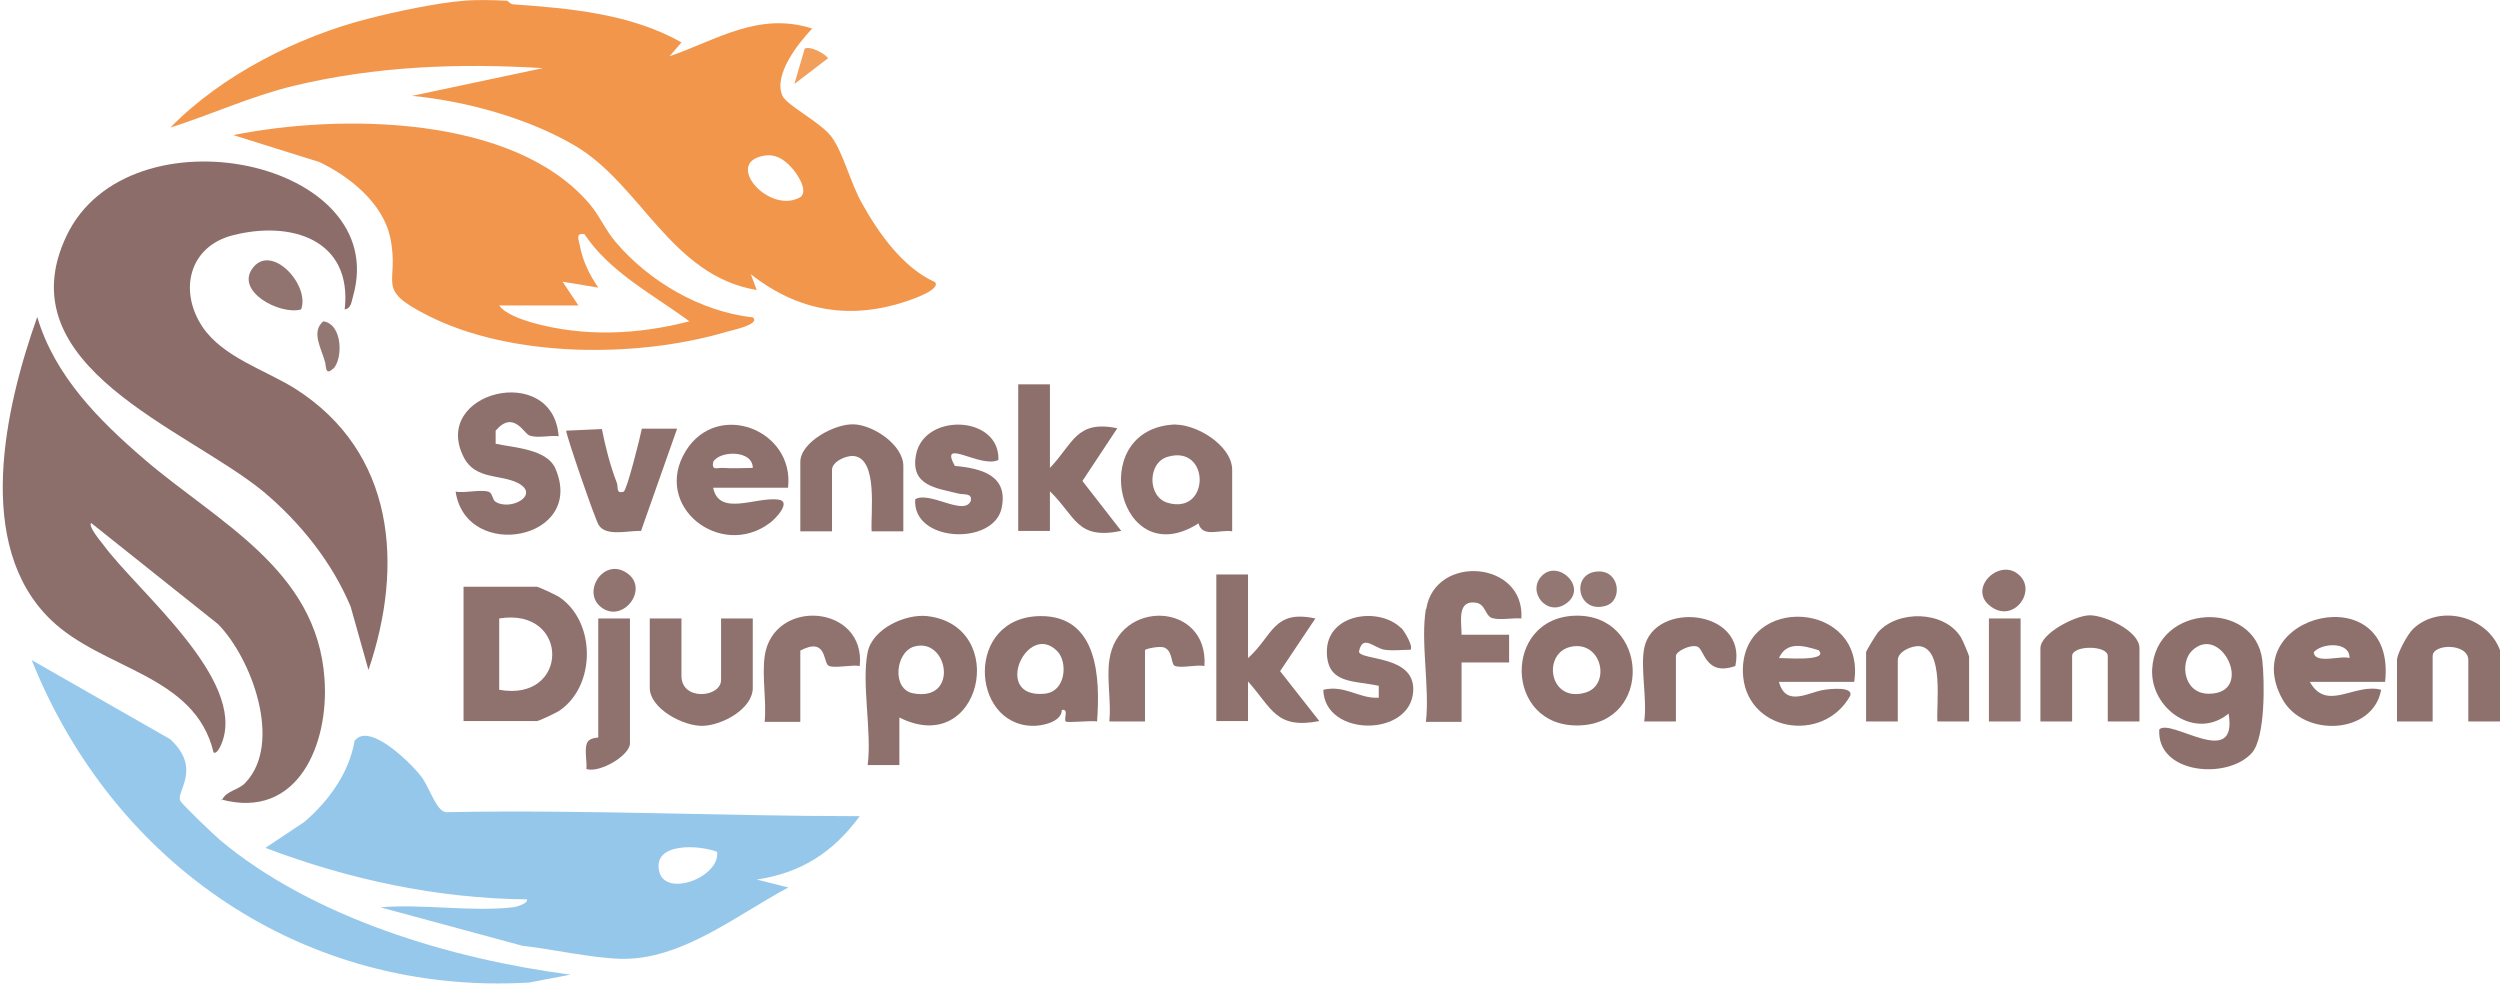 <?xml version="1.0" encoding="UTF-8"?> <svg xmlns="http://www.w3.org/2000/svg" id="Layer_2" version="1.1" viewBox="0 0 631 250"><defs><style> .st0 { fill: #8f716d; } .st1 { fill: #95c7eb; } .st2 { fill: #96c8ec; } .st3 { fill: #8c6e6a; } .st4 { fill: #f2964d; } .st5 { fill: #90726e; } .st6 { fill: #8f716e; } .st7 { fill: #8d6f6b; } .st8 { fill: #8e716d; } .st9 { fill: #8c6d6a; } .st10 { fill: #8e706c; } .st11 { fill: #937773; } .st12 { fill: #917470; } .st13 { fill: #f2964c; } .st14 { fill: #f39f5c; } </style></defs><g id="Layer_1-2"><path class="st13" d="M128,.2c.2,0,.8.9,1.6.9,14.3,1,29.7,2.4,42.4,9.6l-3,3.5c12.1-4.2,22.5-11.3,36-7-3.5,3.7-9.9,11.7-7.5,17,1.2,2.5,9.9,6.8,12.5,10.5,2.8,3.9,4.7,11.5,7.5,16.5,4.2,7.6,10.4,16.4,18.5,20,1.5,1.8-5.3,4.2-6.8,4.7-14.5,5-27.8,2.7-39.7-6.7l1.5,4c-21.7-3.6-29.2-26.7-46-36.5-11.8-6.9-27.4-11.2-41-12.5l33-7c-21.2-1.3-42.3-.5-63,4.5-10.7,2.6-20.6,7.2-31,10.5,12.9-13.2,32-22.9,50-27.5,6.6-1.7,17.4-4,24-4.5C120.3-.1,124.7,0,128,.2h0ZM192.8,39.3c-10.3,1.8,1.5,15.1,9.3,10.4,2-1.7-1.1-6.2-2.5-7.6-1.9-2-3.9-3.3-6.8-2.8h0Z"></path><path class="st10" d="M631,164.1v18h-8v-15.5c0-4.3-9-4.2-9-1v16.5h-9v-15.5c0-1.6,2.7-6.6,4.1-7.9,6.7-6.3,18.7-3.2,21.9,5.4Z"></path><path class="st9" d="M87,78.1c2-17.7-13.6-22.5-28.3-18.7-10.9,2.8-13.7,13.9-7.6,23.1,5.2,7.7,15.9,10.9,23.4,15.6,25.2,16,27.5,44.6,18.5,71l-4.5-16c-4.7-11.2-12.7-21.2-22-29C47.2,108.2,1.1,92.5,16.8,59.5c15.7-32.9,82.2-19.1,72.3,15.3-.4,1.3-.4,3-2.1,3.3Z"></path><path class="st3" d="M56,202c1.1-2.5,4.2-2.5,6-4.5,9.4-10,1.5-31.4-7-40l-32-25.5c-.8.8,2.3,4.5,3,5.4,8.6,11.8,36.2,34,30,50.1-.3.8-1.3,3-2.1,2.4-4.7-19.7-27.9-20.8-41-33.4-19.6-18.8-11.6-53.7-3.5-76.5,4.4,14.9,15.6,26.1,27,35.9,18.5,15.9,43.6,27.8,45.5,55.4,1.2,16.3-6.6,35.7-26,30.5h0v.2h0Z"></path><path class="st1" d="M129.5,229c.4,0,3.9-.9,3.5-2-22.5-.2-45-5-66-13l9.9-6.6c6.1-5.3,11.2-12.3,12.6-20.4,3.7-5,14.6,6,16.9,9.1,2,2.7,3.7,8.5,6.1,8.9,34.9-.7,69.7,1,104.5,1-6.7,9.1-14.7,14.3-26,16l8,2c-12.9,6.8-27.1,18.5-42.5,18-7.9-.3-16.8-2.4-24.7-3.3l-35.8-9.7c10.6-.9,23.1,1.2,33.5,0h0ZM181,215c-4.7-1.8-16.4-2.4-14.6,5,1.6,6.6,15.4,1.4,14.6-5Z"></path><path class="st2" d="M144,246l-10.5,2c-56.6,3.3-104.8-29.7-125.5-81.4l35,20c8,7.5,1.4,13.1,2.5,15.5.4.9,8.6,8.7,10,9.9,23.5,19.7,58.5,30.1,88.5,34h0Z"></path><path class="st0" d="M117,182.1v-34h18.5c.4,0,4.7,2,5.5,2.5,9.5,6.2,9.5,22.7,0,28.9-.8.5-5,2.5-5.5,2.5h-18.5ZM126,174.1c17.8,3.2,17.9-20.9,0-18v18Z"></path><path class="st7" d="M545,184.1c3-2.9,19.9,10.4,17.5-4-8.3,6.9-19.8-1.2-19.3-11.2,1-16.8,26-17.4,27.8-2.3.6,5.3.8,19.5-2.6,23.4-6.1,6.9-24.1,5.4-23.4-5.9h0ZM553.2,164.3c-3,3-2.1,10.8,4.3,10.8,11.8,0,3.1-18.1-4.3-10.8Z"></path><path class="st8" d="M141,110.1c-2.2-.3-5.3.6-7.4-.2-1.3-.4-4-6.5-8.5-1.2v3.3c4.5,1,13,1.3,15.1,6.3,7.7,18-22.5,23.6-25.2,5.8,2.5.4,6.1-.6,8.3,0,1,.3,1,2,1.7,2.5,3.8,2.5,11.5-1.7,5.7-4.7-4.3-2.2-10.7-.8-13.6-6.4-8.6-16.6,22.5-24.3,23.9-5.4h0Z"></path><path class="st10" d="M219,164.6c1.2-5.9,9.5-9.7,15-9.1,21,2.4,13.7,36-7,25.6v12h-8c1.1-8.3-1.6-20.7,0-28.5h0ZM230.7,163.2c-4.7,1.4-5.7,10.8-.2,11.8,11.7,2.2,8.8-14.3.2-11.8Z"></path><path class="st0" d="M468,172.1h-19c1.8,6.6,7.6,2.5,11.5,2,1.3-.2,7.3-.9,6.5,1.5-6.9,12.4-26.7,9-27.1-6-.4-19.9,31.2-18,28.1,2.5h0ZM459,164.1c-3.7-1.1-8-2.4-10,2,.8-.1,12.9,1,10-2Z"></path><path class="st10" d="M315,145.1v21c6.3-5.6,6.3-12.3,17-10l-8.9,13.3,9.9,12.6c-11,2.1-11.9-3.2-18-10v10h-8v-37h8Z"></path><path class="st10" d="M602,172.1h-19c4.3,7.7,11.3.2,18,2-2,11.3-19.5,12.1-24.9,2.4-11.9-21.5,28.9-31.4,25.9-4.4ZM593,166.1c.2-4.2-6.9-3.9-9-1.5.2,3.2,7.1.7,9,1.5Z"></path><path class="st7" d="M265,97.1v21c5.8-6,6.6-12.2,17-10l-8.8,13.3,9.8,12.6c-11.3,2.3-11.4-3.6-18-10v10h-8v-37h8Z"></path><path class="st10" d="M277,182.1c-1.6-.3-7.5.4-8,0-.6-.6.9-3.3-1-2.9,0,3-5,4.1-7.5,4-15.6-.4-16.9-27.5,2.1-27.7,14.6-.1,15.1,15.7,14.3,26.6h.1ZM266.8,164.3c-7.6-7.6-16.5,12-3.2,10.8,5.6-.5,5.9-8.2,3.2-10.8Z"></path><path class="st0" d="M311,134.1c-3.2-.5-7.5,1.7-8.5-2-20,12.8-28.5-22.9-6.9-24.9,6-.6,15.4,5.2,15.4,11.4v15.5ZM294.7,115.3c-5.1,1.5-5.1,10.1,0,11.6,10.8,3.2,10.8-14.8,0-11.6Z"></path><path class="st5" d="M360,153.6c2.3-13.8,24.9-12.1,24,2.5-2.2-.2-5.3.5-7.4-.1-1.8-.6-1.6-3.6-4.2-3.9-4.7-.6-3.5,4.8-3.5,8.1h12v7h-12v15h-9c1-8.6-1.4-20.2,0-28.5h.1Z"></path><path class="st8" d="M199,123.1h-19c1.5,7.4,10.9,2.2,16.5,3,3.4.5-.8,4.9-2.2,5.9-12.4,9.3-29.8-4.2-21.2-18.2,8-12.9,27.5-5.3,25.8,9.3h0ZM190,118.1c0-4.6-8.4-4.4-10-1.5-.4,2.3,1,1.4,2.5,1.5,2.5.2,5,0,7.5,0h0Z"></path><path class="st10" d="M397.7,155.4c18.4-.4,19.7,27.2.8,27.7s-19.3-27.3-.8-27.7ZM396.7,163.2c-7.6,1.4-5.8,14.4,3.5,11.6,6.4-1.9,4.2-13-3.5-11.6Z"></path><path class="st6" d="M172,156.1v14.5c0,6.4,10,5.5,10,1v-15.5h8v17.5c0,5.3-7.6,9.4-12.5,9.6s-13.5-4.3-13.5-9.6v-17.5h8Z"></path><path class="st8" d="M228,134.1h-8c-.3-4.5,1.7-18.3-4.5-19-1.9-.2-5.5,1.4-5.5,3.5v15.5h-8v-17.5c0-5,8.7-9.7,13.5-9.5,5.1.2,12.5,5.3,12.5,10.5v16.5h0Z"></path><path class="st10" d="M497,182.1h-8c-.3-4.5,1.7-18.3-4.5-19-2-.2-5.5,1.4-5.5,3.5v15.5h-8v-17.5c0-.3,2.5-4.4,3-5,5-5.7,16.7-5.5,20.9,1.2.4.6,2.1,4.6,2.1,4.9v16.5h0Z"></path><path class="st8" d="M540,182.1h-8v-16.5c0-2.8-9-2.8-9,0v16.5h-8v-18.5c0-3.7,8.8-8.3,12.5-8.3s12.5,3.9,12.5,8.3v18.5Z"></path><path class="st6" d="M252,116.1c-4.5,2.2-15.1-5.9-11,1.5,6.7.6,13.6,2.4,11.8,10.7-2.1,9.5-22.6,8.6-21.8-2.3,3.7-2.1,12.2,4.3,14,.5.5-2.1-1.6-1.6-3-1.9-5.5-1.4-12.3-1.9-10.8-9.8,2-10.7,21.1-10,20.8,1.2h0Z"></path><path class="st0" d="M353.6,158.4c.9.9,3.2,4.8,2.4,5.6-2.1,0-4.3.3-6.5,0-2.7-.4-5.6-4.1-6.5.5.5,2.3,14.2.8,13.7,9.9-.6,11.7-22.4,11.7-22.7-.3,5.5-1.3,9,2.3,14,2v-3c-6.4-1.4-13-.4-13.1-8.5-.1-9.8,13.2-11.5,18.7-6.1h0Z"></path><path class="st8" d="M151.9,108.2c.9,4.6,2.1,9.3,3.8,13.7.4,1.1-.3,2.8,1.7,2.2.8-.2,4.2-13.8,4.6-15.9h8.9l-9.1,25.8c-3.2-.1-8.9,1.5-10.7-1.5-.9-1.4-8.2-22.6-8.2-23.8l8.9-.4h.1Z"></path><path class="st5" d="M193,165.6c2.2-14.9,25.6-13,24,2.5-1.9-.4-6.6.7-7.9-.1-1.4-.9-.4-7.3-7.1-3.8v18h-9c.5-5.1-.7-11.5,0-16.5h0Z"></path><path class="st5" d="M280,166.6c2.2-15.6,25.1-14.7,24,1.5-2.1-.4-5.6.6-7.4,0-1.1-.3-.5-3.6-2.6-4.6-1.2-.6-5,.3-5,.6v18h-9c.5-4.9-.7-10.8,0-15.5h0Z"></path><path class="st10" d="M415,163.6c2.4-12.1,26.1-9.9,23,4.5-7.6,2.7-7.8-4.3-9.6-4.9s-5.4,1.2-5.4,2.4v16.5h-8c.8-5.5-1-13.4,0-18.5h0Z"></path><path class="st6" d="M159,156.1v31.5c0,3.1-7.7,7.6-11,6.5.2-2-.5-4.6.1-6.4.6-1.7,2.9-1.4,2.9-1.6v-30h8Z"></path><rect class="st12" x="502" y="156.1" width="8" height="26"></rect><path class="st12" d="M76,78.1c-5.3,1.5-16.9-4.6-12.1-10.6s14.4,4.5,12.1,10.6Z"></path><path class="st5" d="M509.8,145.3c4.2,4.1-1.6,12-7.3,7.8-6.2-4.5,2.4-12.7,7.3-7.8Z"></path><path class="st12" d="M151.2,152.8c-4.1-4.1,1.6-12.4,7.4-7.9,5.3,4.2-2,13.1-7.4,7.9Z"></path><path class="st11" d="M402.7,144.3c6.1-.9,7.1,7.3,2.6,8.6-7,2.1-8.9-7.7-2.6-8.6Z"></path><path class="st11" d="M389.2,145.3c4.1-4.1,11.4,2.8,6.4,6.8s-10.4-2.8-6.4-6.8Z"></path><path class="st11" d="M84,93.1c-1.8,1.7-1.7-.4-1.9-1.5-.9-3.6-3.7-7.8-.5-10.5,4.9.7,5,9.5,2.5,12h0Z"></path><path class="st14" d="M203.1,12.3c1.2-.8,5,1.1,5.9,2.4l-8.5,6.5,2.6-8.9h0Z"></path><path class="st4" d="M190,80.1c2.2,1.8-5.9,3.4-6.8,3.7-22.4,6.6-54.1,6.6-75.3-4.2-13.6-6.9-6.9-7.7-9.4-19.6-1.8-8.7-10.3-15.5-17.9-19.1l-21.7-6.8c26.8-5.4,70.9-5.2,90,17.5,2.4,2.8,4,6.6,6.5,9.5,8.5,10,21.4,17.5,34.5,19,0,0,.1,0,.1,0ZM146,77.1h-20c1.4,2.1,5.8,3.6,8.2,4.3,13.1,3.7,26.7,3.1,39.8-.3-9.2-6.8-20-12.3-26.5-22-2.5-.4-1.3,1.7-1.1,3.1.7,3.8,2.5,7.3,4.6,10.4l-9-1.5,4,6h0Z"></path></g></svg> 